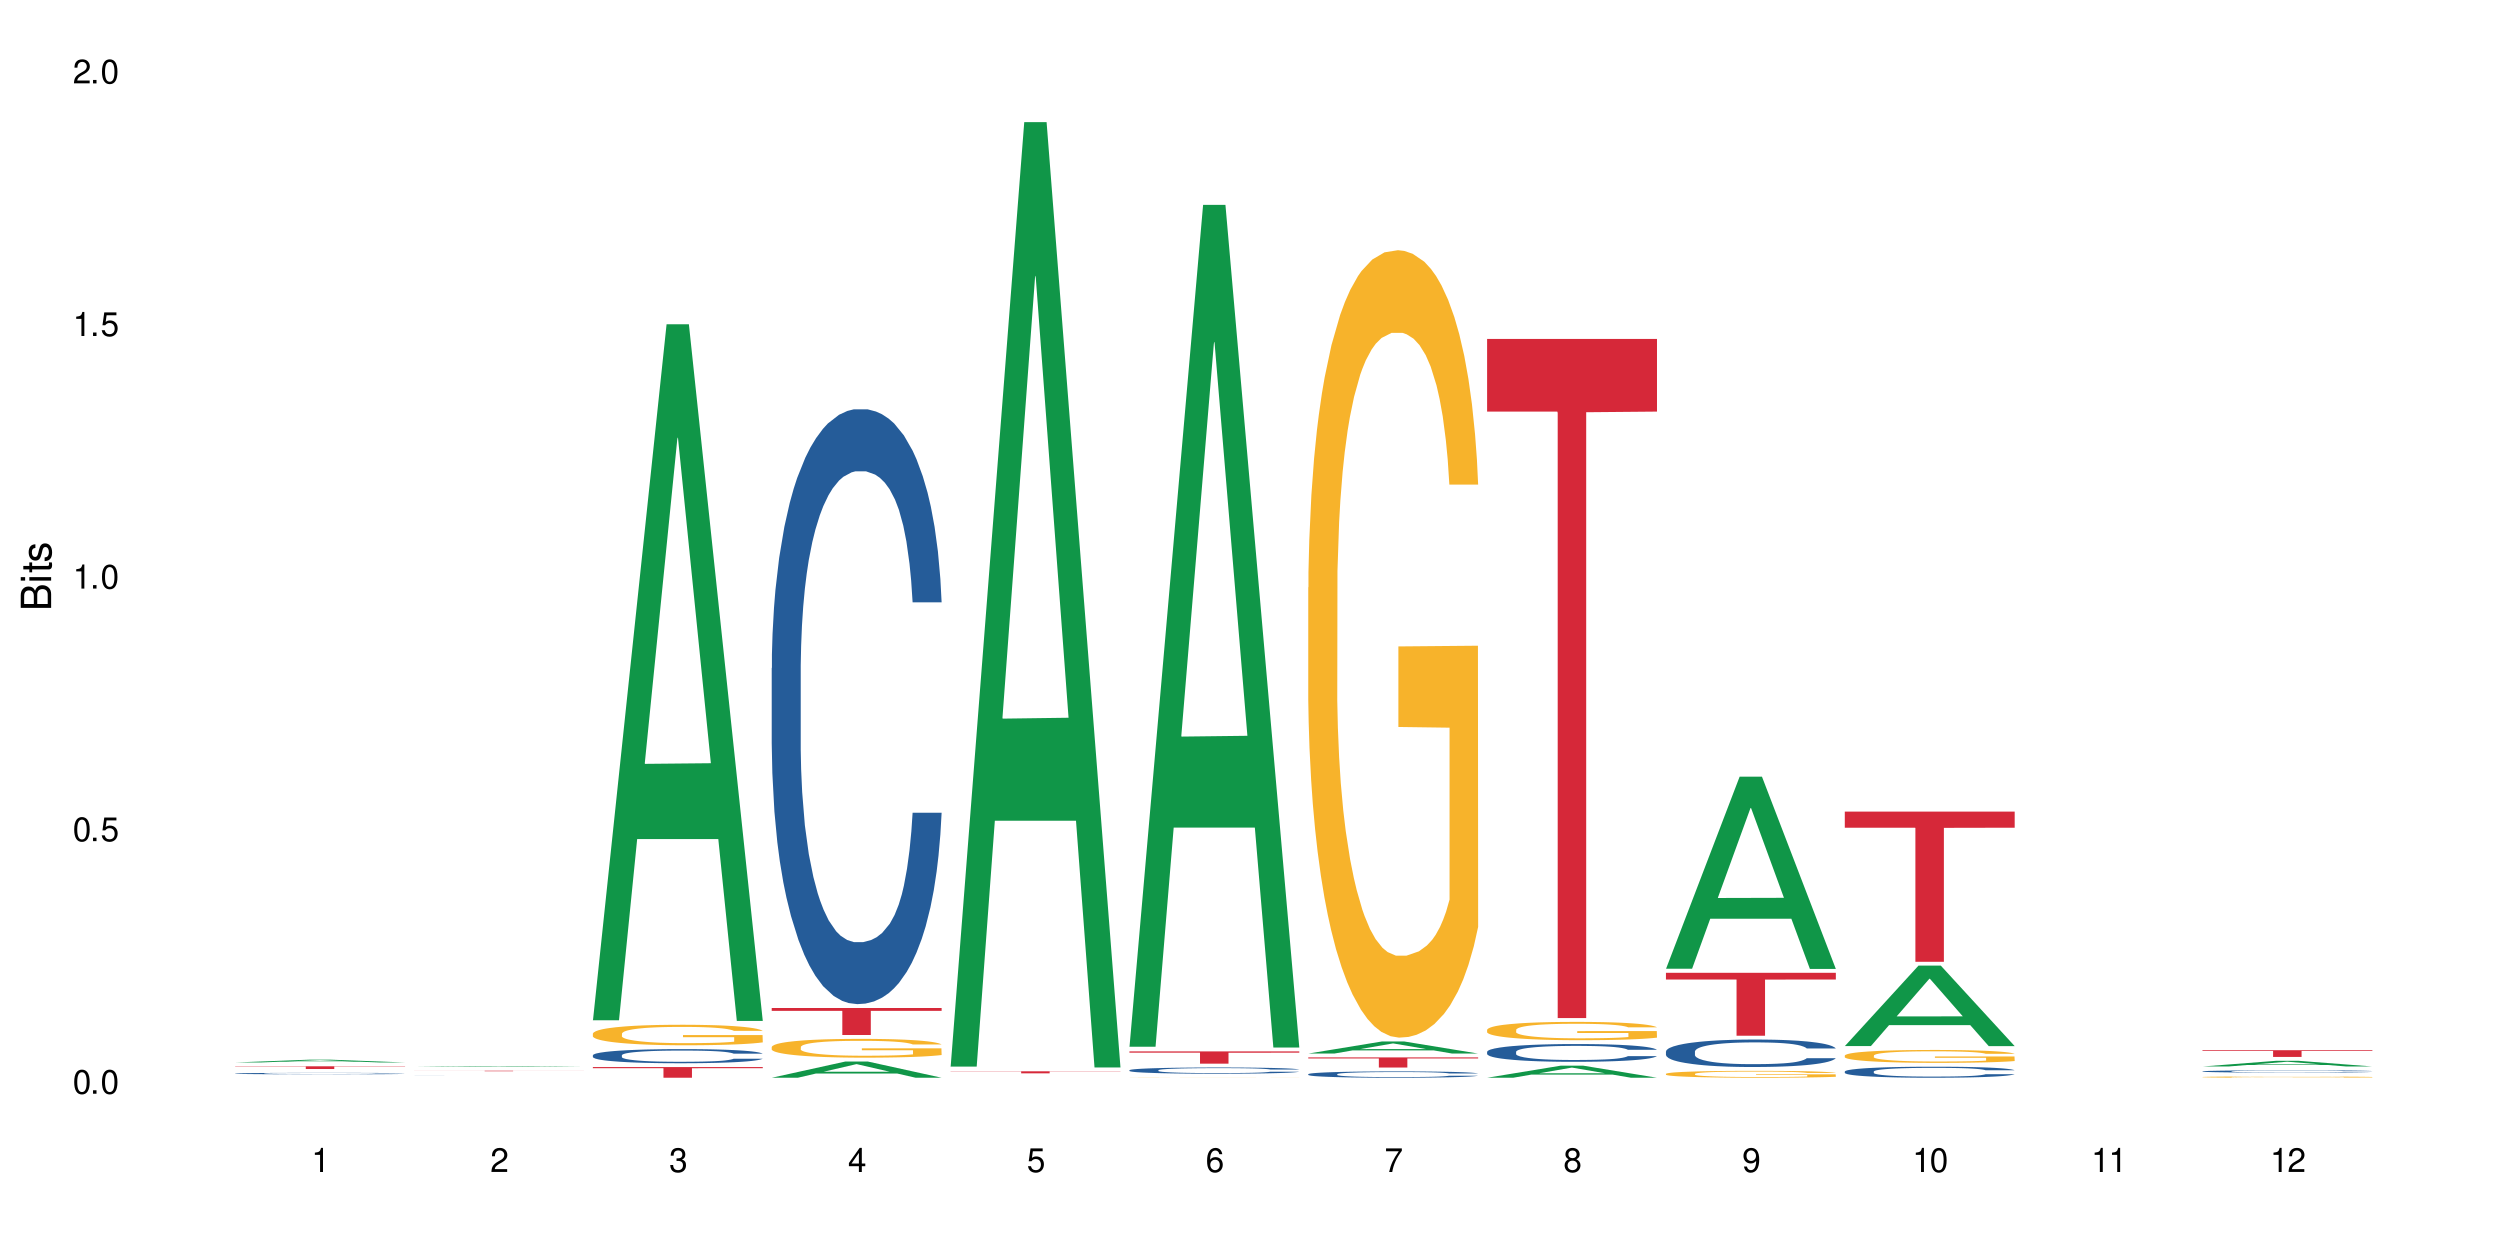 <?xml version="1.0" encoding="UTF-8"?>
<svg xmlns="http://www.w3.org/2000/svg" xmlns:xlink="http://www.w3.org/1999/xlink" width="720" height="360" viewBox="0 0 720 360">
<defs>
<g>
<g id="glyph-0-0">
</g>
<g id="glyph-0-1">
<path d="M 2.641 -6.938 C 2 -6.938 1.422 -6.656 1.078 -6.172 C 0.641 -5.562 0.406 -4.641 0.406 -3.359 C 0.406 -1.016 1.188 0.219 2.641 0.219 C 4.078 0.219 4.859 -1.016 4.859 -3.297 C 4.859 -4.641 4.656 -5.547 4.203 -6.172 C 3.844 -6.656 3.281 -6.938 2.641 -6.938 Z M 2.641 -6.188 C 3.547 -6.188 4 -5.25 4 -3.375 C 4 -1.406 3.562 -0.484 2.625 -0.484 C 1.734 -0.484 1.281 -1.438 1.281 -3.344 C 1.281 -5.25 1.734 -6.188 2.641 -6.188 Z M 2.641 -6.188 "/>
</g>
<g id="glyph-0-2">
<path d="M 1.828 -1 L 0.828 -1 L 0.828 0 L 1.828 0 Z M 1.828 -1 "/>
</g>
<g id="glyph-0-3">
<path d="M 4.562 -6.797 L 1.062 -6.797 L 0.547 -3.094 L 1.328 -3.094 C 1.719 -3.562 2.047 -3.734 2.578 -3.734 C 3.484 -3.734 4.062 -3.109 4.062 -2.094 C 4.062 -1.125 3.484 -0.531 2.578 -0.531 C 1.828 -0.531 1.375 -0.906 1.188 -1.672 L 0.328 -1.672 C 0.453 -1.109 0.547 -0.844 0.75 -0.594 C 1.125 -0.078 1.828 0.219 2.594 0.219 C 3.969 0.219 4.922 -0.781 4.922 -2.219 C 4.922 -3.562 4.031 -4.484 2.719 -4.484 C 2.25 -4.484 1.859 -4.359 1.469 -4.062 L 1.734 -5.969 L 4.562 -5.969 Z M 4.562 -6.797 "/>
</g>
<g id="glyph-0-4">
<path d="M 2.484 -4.938 L 2.484 0 L 3.328 0 L 3.328 -6.938 L 2.766 -6.938 C 2.469 -5.875 2.281 -5.734 0.984 -5.562 L 0.984 -4.938 Z M 2.484 -4.938 "/>
</g>
<g id="glyph-0-5">
<path d="M 4.859 -0.828 L 1.281 -0.828 C 1.359 -1.406 1.672 -1.781 2.5 -2.281 L 3.469 -2.828 C 4.406 -3.344 4.906 -4.062 4.906 -4.906 C 4.906 -5.484 4.672 -6.031 4.266 -6.406 C 3.859 -6.766 3.375 -6.938 2.719 -6.938 C 1.859 -6.938 1.219 -6.625 0.844 -6.031 C 0.609 -5.672 0.5 -5.234 0.484 -4.531 L 1.328 -4.531 C 1.359 -5.016 1.406 -5.281 1.531 -5.516 C 1.75 -5.938 2.188 -6.203 2.703 -6.203 C 3.469 -6.203 4.031 -5.641 4.031 -4.891 C 4.031 -4.344 3.719 -3.859 3.125 -3.516 L 2.234 -3 C 0.812 -2.172 0.406 -1.531 0.328 -0.016 L 4.859 -0.016 Z M 4.859 -0.828 "/>
</g>
<g id="glyph-0-6">
<path d="M 2.125 -3.188 L 2.578 -3.188 C 3.5 -3.188 3.984 -2.766 3.984 -1.922 C 3.984 -1.062 3.469 -0.531 2.594 -0.531 C 1.656 -0.531 1.203 -1 1.156 -2.016 L 0.312 -2.016 C 0.344 -1.453 0.438 -1.094 0.609 -0.781 C 0.953 -0.109 1.625 0.219 2.547 0.219 C 3.953 0.219 4.859 -0.625 4.859 -1.938 C 4.859 -2.828 4.516 -3.297 3.703 -3.594 C 4.344 -3.844 4.656 -4.328 4.656 -5.031 C 4.656 -6.219 3.875 -6.938 2.578 -6.938 C 1.203 -6.938 0.484 -6.172 0.453 -4.703 L 1.297 -4.703 C 1.312 -5.125 1.344 -5.359 1.453 -5.578 C 1.641 -5.969 2.062 -6.203 2.594 -6.203 C 3.344 -6.203 3.797 -5.75 3.797 -5 C 3.797 -4.516 3.609 -4.219 3.25 -4.047 C 3.016 -3.953 2.703 -3.922 2.125 -3.906 Z M 2.125 -3.188 "/>
</g>
<g id="glyph-0-7">
<path d="M 3.141 -1.672 L 3.141 0 L 3.984 0 L 3.984 -1.672 L 4.984 -1.672 L 4.984 -2.438 L 3.984 -2.438 L 3.984 -6.938 L 3.359 -6.938 L 0.266 -2.578 L 0.266 -1.672 Z M 3.141 -2.438 L 1 -2.438 L 3.141 -5.5 Z M 3.141 -2.438 "/>
</g>
<g id="glyph-0-8">
<path d="M 4.781 -5.125 C 4.609 -6.266 3.891 -6.938 2.844 -6.938 C 2.094 -6.938 1.422 -6.578 1.031 -5.953 C 0.594 -5.266 0.406 -4.422 0.406 -3.172 C 0.406 -2 0.578 -1.25 0.984 -0.641 C 1.359 -0.078 1.953 0.219 2.703 0.219 C 3.984 0.219 4.922 -0.75 4.922 -2.094 C 4.922 -3.375 4.062 -4.281 2.844 -4.281 C 2.172 -4.281 1.641 -4.031 1.281 -3.516 C 1.281 -5.234 1.828 -6.188 2.797 -6.188 C 3.391 -6.188 3.797 -5.797 3.938 -5.125 Z M 2.734 -3.531 C 3.547 -3.531 4.062 -2.953 4.062 -2.031 C 4.062 -1.156 3.484 -0.531 2.703 -0.531 C 1.922 -0.531 1.328 -1.188 1.328 -2.078 C 1.328 -2.938 1.906 -3.531 2.734 -3.531 Z M 2.734 -3.531 "/>
</g>
<g id="glyph-0-9">
<path d="M 4.984 -6.797 L 0.438 -6.797 L 0.438 -5.969 L 4.109 -5.969 C 2.5 -3.656 1.828 -2.234 1.328 0 L 2.219 0 C 2.594 -2.172 3.453 -4.047 4.984 -6.094 Z M 4.984 -6.797 "/>
</g>
<g id="glyph-0-10">
<path d="M 3.75 -3.656 C 4.469 -4.094 4.688 -4.438 4.688 -5.078 C 4.688 -6.172 3.844 -6.938 2.641 -6.938 C 1.438 -6.938 0.594 -6.172 0.594 -5.094 C 0.594 -4.438 0.812 -4.094 1.516 -3.656 C 0.734 -3.266 0.359 -2.703 0.359 -1.922 C 0.359 -0.656 1.281 0.219 2.641 0.219 C 3.984 0.219 4.922 -0.656 4.922 -1.922 C 4.922 -2.703 4.531 -3.266 3.75 -3.656 Z M 2.641 -6.188 C 3.359 -6.188 3.812 -5.75 3.812 -5.062 C 3.812 -4.406 3.344 -3.984 2.641 -3.984 C 1.922 -3.984 1.453 -4.406 1.453 -5.078 C 1.453 -5.75 1.922 -6.188 2.641 -6.188 Z M 2.641 -3.266 C 3.484 -3.266 4.062 -2.719 4.062 -1.906 C 4.062 -1.078 3.484 -0.531 2.625 -0.531 C 1.797 -0.531 1.219 -1.094 1.219 -1.906 C 1.219 -2.719 1.781 -3.266 2.641 -3.266 Z M 2.641 -3.266 "/>
</g>
<g id="glyph-0-11">
<path d="M 0.516 -1.578 C 0.672 -0.453 1.406 0.219 2.438 0.219 C 3.188 0.219 3.859 -0.141 4.266 -0.766 C 4.688 -1.453 4.891 -2.297 4.891 -3.547 C 4.891 -4.719 4.703 -5.453 4.312 -6.078 C 3.938 -6.641 3.344 -6.938 2.594 -6.938 C 1.297 -6.938 0.359 -5.969 0.359 -4.625 C 0.359 -3.344 1.234 -2.453 2.453 -2.453 C 3.094 -2.453 3.578 -2.672 4.016 -3.203 C 4 -1.484 3.469 -0.531 2.5 -0.531 C 1.906 -0.531 1.484 -0.906 1.359 -1.578 Z M 2.578 -6.203 C 3.375 -6.203 3.969 -5.531 3.969 -4.641 C 3.969 -3.797 3.391 -3.188 2.547 -3.188 C 1.734 -3.188 1.234 -3.766 1.234 -4.688 C 1.234 -5.562 1.797 -6.203 2.578 -6.203 Z M 2.578 -6.203 "/>
</g>
<g id="glyph-1-0">
</g>
<g id="glyph-1-1">
<path d="M 0 -0.953 L 0 -4.891 C 0 -5.719 -0.234 -6.344 -0.734 -6.797 C -1.188 -7.234 -1.812 -7.469 -2.5 -7.469 C -3.547 -7.469 -4.188 -7 -4.625 -5.875 C -4.984 -6.688 -5.625 -7.094 -6.531 -7.094 C -7.172 -7.094 -7.734 -6.859 -8.141 -6.391 C -8.562 -5.922 -8.75 -5.344 -8.75 -4.5 L -8.75 -0.953 Z M -4.984 -2.062 L -7.766 -2.062 L -7.766 -4.219 C -7.766 -4.844 -7.688 -5.203 -7.453 -5.5 C -7.219 -5.812 -6.859 -5.969 -6.375 -5.969 C -5.891 -5.969 -5.531 -5.812 -5.297 -5.5 C -5.062 -5.203 -4.984 -4.844 -4.984 -4.219 Z M -0.984 -2.062 L -4 -2.062 L -4 -4.781 C -4 -5.766 -3.438 -6.359 -2.484 -6.359 C -1.547 -6.359 -0.984 -5.766 -0.984 -4.781 Z M -0.984 -2.062 "/>
</g>
<g id="glyph-1-2">
<path d="M -6.281 -1.797 L -6.281 -0.797 L 0 -0.797 L 0 -1.797 Z M -8.75 -1.797 L -8.75 -0.797 L -7.484 -0.797 L -7.484 -1.797 Z M -8.75 -1.797 "/>
</g>
<g id="glyph-1-3">
<path d="M -6.281 -3.047 L -6.281 -2.016 L -8.016 -2.016 L -8.016 -1.016 L -6.281 -1.016 L -6.281 -0.172 L -5.469 -0.172 L -5.469 -1.016 L -0.719 -1.016 C -0.078 -1.016 0.281 -1.453 0.281 -2.234 C 0.281 -2.5 0.25 -2.719 0.188 -3.047 L -0.641 -3.047 C -0.609 -2.906 -0.594 -2.766 -0.594 -2.562 C -0.594 -2.141 -0.719 -2.016 -1.156 -2.016 L -5.469 -2.016 L -5.469 -3.047 Z M -6.281 -3.047 "/>
</g>
<g id="glyph-1-4">
<path d="M -4.531 -5.25 C -5.766 -5.25 -6.469 -4.422 -6.469 -2.969 C -6.469 -1.516 -5.719 -0.562 -4.547 -0.562 C -3.562 -0.562 -3.094 -1.062 -2.734 -2.562 L -2.516 -3.484 C -2.344 -4.188 -2.094 -4.469 -1.641 -4.469 C -1.047 -4.469 -0.641 -3.875 -0.641 -3 C -0.641 -2.453 -0.797 -2 -1.062 -1.75 C -1.25 -1.594 -1.422 -1.531 -1.875 -1.469 L -1.875 -0.406 C -0.422 -0.453 0.281 -1.266 0.281 -2.922 C 0.281 -4.5 -0.5 -5.516 -1.719 -5.516 C -2.656 -5.516 -3.172 -4.984 -3.469 -3.734 L -3.703 -2.766 C -3.891 -1.953 -4.156 -1.609 -4.594 -1.609 C -5.188 -1.609 -5.547 -2.125 -5.547 -2.938 C -5.547 -3.75 -5.203 -4.172 -4.531 -4.203 Z M -4.531 -5.25 "/>
</g>
</g>
</defs>
<rect x="-72" y="-36" width="864" height="432" fill="rgb(100%, 100%, 100%)" fill-opacity="1"/>
<path fill-rule="nonzero" fill="rgb(6.275%, 58.824%, 28.235%)" fill-opacity="1" d="M 67.73 305.988 L 67.785 305.988 L 88.957 305.191 L 95.387 305.191 L 116.664 305.988 L 109.188 305.988 L 103.855 305.781 L 80.488 305.781 L 75.258 305.988 L 67.73 305.988 L 82.734 305.695 L 101.711 305.695 L 92.25 305.324 L 92.145 305.32 L 92.039 305.324 L 82.684 305.695 L 82.734 305.695 Z M 67.73 305.988 "/>
<path fill-rule="nonzero" fill="rgb(14.51%, 36.078%, 60%)" fill-opacity="1" d="M 67.73 309.168 L 67.789 309.164 L 67.789 309.156 L 67.969 309.141 L 68.805 309.109 L 69.879 309.086 L 71.371 309.066 L 72.922 309.047 L 74.055 309.039 L 75.07 309.031 L 77.398 309.016 L 78.891 309.008 L 80.5 309.004 L 82.469 308.996 L 83.902 308.992 L 87.125 308.984 L 89.512 308.984 L 91.363 308.98 L 95.359 308.98 L 97.746 308.984 L 99.477 308.984 L 101.387 308.988 L 102.996 308.992 L 105.801 309 L 108.309 309.012 L 109.441 309.016 L 111.234 309.027 L 112.605 309.039 L 113.559 309.051 L 114.633 309.066 L 115.59 309.082 L 116.305 309.102 L 116.664 309.121 L 108.309 309.121 L 107.891 309.105 L 107.414 309.09 L 106.52 309.074 L 105.625 309.066 L 104.371 309.055 L 103.238 309.047 L 101.684 309.039 L 100.312 309.035 L 98.879 309.031 L 97.508 309.027 L 90.707 309.027 L 88.379 309.031 L 87.125 309.031 L 85.336 309.039 L 84.082 309.043 L 82.59 309.051 L 81.574 309.059 L 80.32 309.066 L 79.426 309.078 L 78.414 309.09 L 77.816 309.098 L 77.277 309.109 L 76.801 309.121 L 76.441 309.137 L 76.203 309.148 L 76.086 309.164 L 76.086 309.223 L 76.203 309.238 L 76.504 309.254 L 77.277 309.277 L 78.414 309.301 L 79.727 309.316 L 80.977 309.328 L 81.695 309.332 L 82.648 309.34 L 84.141 309.348 L 86.289 309.355 L 87.543 309.355 L 89.453 309.359 L 91.422 309.363 L 94.047 309.363 L 96.375 309.359 L 97.926 309.359 L 99.535 309.355 L 101.746 309.348 L 103.117 309.344 L 104.312 309.336 L 105.207 309.328 L 105.801 309.32 L 106.699 309.309 L 107.414 309.297 L 107.949 309.281 L 108.309 309.27 L 116.664 309.27 L 116.305 309.285 L 115.77 309.301 L 115.23 309.312 L 114.395 309.324 L 113.441 309.336 L 112.066 309.352 L 110.934 309.359 L 109.441 309.371 L 108.07 309.375 L 106.578 309.383 L 104.371 309.391 L 102.938 309.395 L 101.387 309.398 L 99.535 309.402 L 97.211 309.406 L 89.871 309.406 L 88.02 309.402 L 85.574 309.402 L 82.531 309.395 L 80.32 309.387 L 78.59 309.379 L 77.102 309.371 L 75.43 309.359 L 73.281 309.344 L 71.969 309.332 L 71.074 309.32 L 70.059 309.305 L 69.344 309.289 L 68.508 309.27 L 67.91 309.242 L 67.73 309.219 Z M 67.73 309.168 "/>
<path fill-rule="nonzero" fill="rgb(83.922%, 15.686%, 22.353%)" fill-opacity="1" d="M 67.73 307.094 L 116.664 307.094 L 116.664 307.18 L 96.27 307.18 L 96.27 307.875 L 88.066 307.875 L 88.066 307.18 L 67.73 307.18 Z M 67.73 307.094 "/>
<path fill-rule="nonzero" fill="rgb(6.275%, 58.824%, 28.235%)" fill-opacity="1" d="M 119.238 307.262 L 119.289 307.262 L 140.465 307.012 L 146.895 307.012 L 168.172 307.262 L 160.695 307.262 L 155.363 307.195 L 131.996 307.195 L 126.766 307.262 L 119.238 307.262 L 134.242 307.168 L 153.219 307.168 L 143.758 307.051 L 143.547 307.051 L 134.191 307.168 L 134.242 307.168 Z M 119.238 307.262 "/>
<path fill-rule="nonzero" fill="rgb(14.51%, 36.078%, 60%)" fill-opacity="1" d="M 119.238 309.625 L 168.172 309.625 L 127.594 309.625 L 127.711 309.625 L 128.012 309.629 L 168.172 309.629 L 119.418 309.629 Z M 119.238 309.625 "/>
<path fill-rule="nonzero" fill="rgb(83.922%, 15.686%, 22.353%)" fill-opacity="1" d="M 119.238 308.367 L 168.172 308.367 L 168.172 308.383 L 147.777 308.383 L 147.777 308.52 L 139.574 308.52 L 139.574 308.383 L 119.238 308.383 Z M 119.238 308.367 "/>
<path fill-rule="nonzero" fill="rgb(6.275%, 58.824%, 28.235%)" fill-opacity="1" d="M 170.746 293.836 L 170.797 293.648 L 191.973 93.398 L 198.402 93.398 L 219.68 294.027 L 212.203 294.027 L 206.871 241.656 L 183.504 241.656 L 178.273 293.836 L 170.746 293.836 L 185.75 219.992 L 204.727 219.805 L 195.266 126.18 L 195.16 125.988 L 195.055 126.555 L 185.699 219.805 L 185.75 219.992 Z M 170.746 293.836 "/>
<path fill-rule="nonzero" fill="rgb(14.51%, 36.078%, 60%)" fill-opacity="1" d="M 170.746 303.918 L 170.805 303.914 L 170.805 303.824 L 170.984 303.684 L 171.402 303.504 L 171.82 303.379 L 172.895 303.16 L 174.387 302.949 L 175.938 302.785 L 177.07 302.688 L 178.086 302.613 L 180.414 302.477 L 181.906 302.406 L 183.516 302.344 L 185.484 302.277 L 186.918 302.242 L 190.141 302.184 L 192.527 302.156 L 194.375 302.145 L 198.375 302.145 L 200.762 302.16 L 202.492 302.18 L 204.402 302.207 L 206.012 302.242 L 208.816 302.324 L 211.324 302.426 L 212.457 302.488 L 214.25 302.602 L 215.621 302.715 L 216.574 302.812 L 217.648 302.949 L 218.605 303.117 L 219.32 303.305 L 219.68 303.465 L 211.324 303.465 L 210.906 303.316 L 210.43 303.203 L 209.535 303.051 L 208.641 302.941 L 207.387 302.832 L 206.25 302.762 L 204.699 302.691 L 203.328 302.648 L 201.895 302.613 L 200.523 302.59 L 197.898 302.57 L 194.855 302.57 L 193.719 302.578 L 191.395 302.605 L 190.141 302.633 L 188.352 302.684 L 187.098 302.734 L 185.605 302.809 L 184.59 302.871 L 183.336 302.969 L 182.441 303.051 L 181.426 303.176 L 180.832 303.27 L 180.293 303.371 L 179.816 303.496 L 179.457 303.625 L 179.219 303.762 L 179.102 303.898 L 179.102 304.473 L 179.219 304.609 L 179.52 304.766 L 180.293 304.992 L 181.426 305.188 L 182.742 305.344 L 183.992 305.457 L 184.711 305.508 L 185.664 305.57 L 187.156 305.645 L 189.305 305.719 L 190.559 305.746 L 192.469 305.777 L 194.438 305.793 L 197.062 305.793 L 199.391 305.777 L 200.941 305.758 L 202.551 305.73 L 204.762 305.664 L 206.133 305.605 L 207.324 305.535 L 208.223 305.465 L 208.816 305.406 L 209.711 305.289 L 210.43 305.164 L 210.965 305.031 L 211.324 304.906 L 219.68 304.906 L 219.32 305.055 L 218.785 305.199 L 218.246 305.309 L 217.41 305.438 L 216.457 305.555 L 215.082 305.684 L 213.949 305.77 L 212.457 305.863 L 211.086 305.934 L 209.594 305.996 L 207.387 306.07 L 205.953 306.109 L 204.402 306.141 L 202.551 306.172 L 200.227 306.199 L 197.719 306.211 L 195.391 306.215 L 192.887 306.207 L 191.035 306.195 L 188.59 306.16 L 185.547 306.094 L 183.336 306.023 L 181.605 305.953 L 180.113 305.879 L 178.445 305.777 L 176.297 305.613 L 174.984 305.488 L 174.086 305.383 L 173.074 305.238 L 172.355 305.105 L 171.523 304.898 L 170.926 304.633 L 170.746 304.43 Z M 170.746 303.918 "/>
<path fill-rule="nonzero" fill="rgb(96.863%, 70.196%, 16.863%)" fill-opacity="1" d="M 170.746 297.66 L 170.805 297.656 L 170.805 297.547 L 171.043 297.305 L 171.641 296.973 L 172.418 296.695 L 173.254 296.48 L 173.789 296.367 L 174.684 296.203 L 175.461 296.086 L 177.43 295.844 L 179.938 295.617 L 181.309 295.52 L 182.859 295.426 L 185.066 295.324 L 186.082 295.289 L 189.184 295.199 L 192.707 295.148 L 196.586 295.129 L 198.375 295.137 L 200.82 295.156 L 204.164 295.219 L 206.074 295.27 L 207.566 295.324 L 209.117 295.395 L 211.027 295.504 L 212.816 295.633 L 214.25 295.762 L 215.68 295.926 L 216.875 296.098 L 217.887 296.285 L 218.785 296.512 L 219.32 296.699 L 219.68 296.891 L 211.383 296.891 L 210.906 296.699 L 210.371 296.555 L 209.473 296.379 L 208.578 296.246 L 207.684 296.145 L 206.012 296.004 L 204.582 295.918 L 202.789 295.844 L 201.059 295.793 L 199.09 295.762 L 197.898 295.75 L 194.734 295.75 L 191.871 295.789 L 190.199 295.832 L 189.008 295.875 L 187.336 295.957 L 186.32 296.02 L 185.723 296.062 L 183.934 296.23 L 182.742 296.383 L 182.086 296.484 L 181.25 296.648 L 180.652 296.793 L 179.996 297.008 L 179.637 297.172 L 179.16 297.539 L 179.102 298.508 L 179.281 298.715 L 179.637 298.934 L 180.113 299.129 L 180.832 299.336 L 181.547 299.492 L 182.801 299.699 L 183.875 299.84 L 184.711 299.934 L 186.32 300.078 L 186.977 300.129 L 188.527 300.223 L 190.141 300.301 L 192.109 300.363 L 193.602 300.398 L 195.988 300.426 L 199.031 300.426 L 202.613 300.391 L 204.879 300.348 L 206.43 300.305 L 207.445 300.27 L 208.699 300.207 L 209.594 300.156 L 210.43 300.094 L 211.445 300.004 L 211.445 298.715 L 196.703 298.707 L 196.703 298.105 L 219.617 298.098 L 219.68 300.207 L 218.426 300.355 L 216.875 300.496 L 215.383 300.602 L 213.832 300.695 L 211.621 300.797 L 209.832 300.859 L 207.086 300.938 L 204.582 300.984 L 201.957 301.02 L 199.629 301.035 L 196.883 301.039 L 194.438 301.027 L 191.812 300.996 L 189.723 300.953 L 187.812 300.898 L 185.902 300.828 L 183.516 300.715 L 181.965 300.625 L 180.355 300.512 L 178.742 300.375 L 177.309 300.23 L 176.355 300.117 L 175.402 299.988 L 174.387 299.824 L 173.43 299.641 L 172.715 299.473 L 172.059 299.285 L 171.582 299.109 L 171.105 298.863 L 170.867 298.672 L 170.746 298.504 Z M 170.746 297.66 "/>
<path fill-rule="nonzero" fill="rgb(83.922%, 15.686%, 22.353%)" fill-opacity="1" d="M 170.746 307.32 L 219.68 307.32 L 219.68 307.648 L 199.285 307.652 L 199.285 310.391 L 191.078 310.391 L 191.078 307.656 L 190.961 307.648 L 170.746 307.648 Z M 170.746 307.32 "/>
<path fill-rule="nonzero" fill="rgb(6.275%, 58.824%, 28.235%)" fill-opacity="1" d="M 222.254 310.387 L 222.305 310.383 L 243.48 305.715 L 249.91 305.715 L 271.188 310.391 L 263.711 310.391 L 258.379 309.172 L 235.008 309.172 L 229.781 310.387 L 222.254 310.387 L 237.258 308.664 L 256.234 308.66 L 246.773 306.48 L 246.668 306.473 L 246.562 306.488 L 237.207 308.66 L 237.258 308.664 Z M 222.254 310.387 "/>
<path fill-rule="nonzero" fill="rgb(14.51%, 36.078%, 60%)" fill-opacity="1" d="M 222.254 192.422 L 222.312 192.266 L 222.312 188.508 L 222.492 182.559 L 222.91 175.043 L 223.328 169.875 L 224.402 160.637 L 225.895 151.711 L 227.445 144.82 L 228.578 140.75 L 229.594 137.617 L 231.922 131.824 L 233.414 128.848 L 235.023 126.188 L 236.992 123.523 L 238.426 121.957 L 241.648 119.453 L 244.035 118.355 L 245.883 117.887 L 249.883 117.887 L 252.27 118.516 L 254 119.297 L 255.91 120.551 L 257.52 121.957 L 260.324 125.402 L 262.832 129.789 L 263.965 132.293 L 265.754 137.148 L 267.129 141.844 L 268.082 145.918 L 269.156 151.711 L 270.113 158.758 L 270.828 166.742 L 271.188 173.477 L 262.832 173.477 L 262.414 167.211 L 261.938 162.359 L 261.043 155.938 L 260.145 151.398 L 258.895 146.855 L 257.758 143.879 L 256.207 140.906 L 254.836 139.027 L 253.402 137.617 L 252.031 136.676 L 249.406 135.738 L 246.363 135.738 L 245.227 136.051 L 242.902 137.305 L 241.648 138.398 L 239.855 140.594 L 238.605 142.629 L 237.113 145.758 L 236.098 148.422 L 234.844 152.492 L 233.949 156.094 L 232.934 161.262 L 232.34 165.176 L 231.801 169.562 L 231.324 174.727 L 230.965 180.207 L 230.727 186.004 L 230.609 191.641 L 230.609 215.91 L 230.727 221.547 L 231.027 228.125 L 231.801 237.676 L 232.934 245.973 L 234.25 252.551 L 235.5 257.25 L 236.219 259.441 L 237.172 261.945 L 238.664 265.078 L 240.812 268.211 L 242.066 269.461 L 243.977 270.715 L 245.945 271.34 L 248.57 271.34 L 250.898 270.715 L 252.449 269.934 L 254.059 268.68 L 256.266 266.016 L 257.641 263.512 L 258.832 260.535 L 259.73 257.562 L 260.324 255.055 L 261.219 250.203 L 261.938 244.879 L 262.473 239.398 L 262.832 234.074 L 271.188 234.074 L 270.828 240.336 L 270.289 246.445 L 269.754 250.984 L 268.918 256.465 L 267.965 261.32 L 266.59 266.801 L 265.457 270.402 L 263.965 274.316 L 262.594 277.293 L 261.102 279.953 L 258.895 283.086 L 257.461 284.652 L 255.91 286.059 L 254.059 287.312 L 251.73 288.41 L 249.227 289.035 L 246.898 289.191 L 244.391 288.879 L 242.543 288.254 L 240.098 286.844 L 237.051 284.023 L 234.844 281.051 L 233.113 278.074 L 231.621 274.941 L 229.953 270.715 L 227.805 263.824 L 226.492 258.5 L 225.594 254.117 L 224.582 248.012 L 223.863 242.531 L 223.031 233.762 L 222.434 222.645 L 222.254 214.031 Z M 222.254 192.422 "/>
<path fill-rule="nonzero" fill="rgb(96.863%, 70.196%, 16.863%)" fill-opacity="1" d="M 222.254 301.512 L 222.312 301.508 L 222.312 301.41 L 222.551 301.188 L 223.148 300.879 L 223.926 300.625 L 224.762 300.43 L 225.297 300.324 L 226.191 300.176 L 226.969 300.066 L 228.938 299.844 L 231.445 299.637 L 232.816 299.547 L 234.367 299.465 L 236.574 299.371 L 237.59 299.336 L 240.691 299.258 L 244.215 299.207 L 248.094 299.191 L 249.883 299.195 L 252.328 299.215 L 255.672 299.27 L 257.582 299.32 L 259.07 299.371 L 260.625 299.434 L 262.535 299.535 L 264.324 299.652 L 265.754 299.77 L 267.188 299.918 L 268.383 300.078 L 269.395 300.25 L 270.289 300.457 L 270.828 300.633 L 271.188 300.805 L 262.891 300.805 L 262.414 300.633 L 261.875 300.5 L 260.98 300.336 L 260.086 300.215 L 259.191 300.121 L 257.52 299.992 L 256.09 299.914 L 254.297 299.844 L 252.566 299.801 L 250.598 299.77 L 249.406 299.762 L 246.242 299.762 L 243.379 299.797 L 241.707 299.836 L 240.516 299.875 L 238.844 299.949 L 237.828 300.008 L 237.23 300.047 L 235.441 300.203 L 234.25 300.34 L 233.59 300.434 L 232.758 300.582 L 232.16 300.715 L 231.504 300.914 L 231.145 301.062 L 230.668 301.398 L 230.609 302.289 L 230.785 302.477 L 231.145 302.68 L 231.621 302.859 L 232.34 303.047 L 233.055 303.191 L 234.309 303.383 L 235.383 303.512 L 236.219 303.594 L 237.828 303.73 L 238.484 303.773 L 240.035 303.863 L 241.648 303.934 L 243.617 303.992 L 245.109 304.02 L 247.496 304.047 L 250.539 304.047 L 254.121 304.016 L 256.387 303.977 L 257.938 303.938 L 258.953 303.902 L 260.207 303.848 L 261.102 303.797 L 261.938 303.742 L 262.949 303.66 L 262.949 302.477 L 248.211 302.473 L 248.211 301.918 L 271.125 301.914 L 271.188 303.848 L 269.934 303.98 L 268.383 304.109 L 266.891 304.207 L 265.34 304.293 L 263.129 304.387 L 261.34 304.445 L 258.594 304.516 L 256.09 304.559 L 253.465 304.59 L 251.137 304.605 L 248.391 304.609 L 245.945 304.598 L 243.32 304.57 L 241.23 304.531 L 239.32 304.48 L 237.41 304.418 L 235.023 304.312 L 233.473 304.227 L 231.859 304.125 L 230.25 304 L 228.816 303.867 L 227.863 303.762 L 226.91 303.645 L 225.895 303.496 L 224.938 303.328 L 224.223 303.176 L 223.566 303 L 223.09 302.84 L 222.613 302.617 L 222.375 302.438 L 222.254 302.285 Z M 222.254 301.512 "/>
<path fill-rule="nonzero" fill="rgb(83.922%, 15.686%, 22.353%)" fill-opacity="1" d="M 222.254 290.297 L 271.188 290.297 L 271.188 291.133 L 250.793 291.137 L 250.793 298.086 L 242.586 298.086 L 242.586 291.145 L 242.469 291.133 L 222.254 291.133 Z M 222.254 290.297 "/>
<path fill-rule="nonzero" fill="rgb(6.275%, 58.824%, 28.235%)" fill-opacity="1" d="M 273.762 307.172 L 273.812 306.918 L 294.984 35.176 L 301.418 35.176 L 322.695 307.43 L 315.219 307.43 L 309.887 236.363 L 286.516 236.363 L 281.289 307.172 L 273.762 307.172 L 288.766 206.965 L 307.742 206.707 L 298.281 79.656 L 298.176 79.398 L 298.07 80.168 L 288.711 206.707 L 288.766 206.965 Z M 273.762 307.172 "/>
<path fill-rule="nonzero" fill="rgb(83.922%, 15.686%, 22.353%)" fill-opacity="1" d="M 273.762 308.535 L 322.695 308.535 L 322.695 308.598 L 302.301 308.598 L 302.301 309.121 L 294.094 309.121 L 294.094 308.598 L 273.762 308.598 Z M 273.762 308.535 "/>
<path fill-rule="nonzero" fill="rgb(6.275%, 58.824%, 28.235%)" fill-opacity="1" d="M 325.27 301.465 L 325.32 301.234 L 346.492 59.008 L 352.926 59.008 L 374.199 301.691 L 366.727 301.691 L 361.395 238.344 L 338.023 238.344 L 332.797 301.465 L 325.27 301.465 L 340.273 212.137 L 359.25 211.91 L 349.789 98.656 L 349.684 98.43 L 349.578 99.113 L 340.219 211.91 L 340.273 212.137 Z M 325.27 301.465 "/>
<path fill-rule="nonzero" fill="rgb(14.51%, 36.078%, 60%)" fill-opacity="1" d="M 325.27 308.219 L 325.328 308.215 L 325.328 308.176 L 325.508 308.113 L 325.926 308.035 L 326.344 307.98 L 327.418 307.883 L 328.91 307.789 L 330.461 307.719 L 331.594 307.676 L 332.609 307.645 L 334.938 307.582 L 336.43 307.551 L 338.039 307.523 L 340.008 307.496 L 341.441 307.48 L 344.664 307.453 L 347.051 307.441 L 348.898 307.438 L 352.898 307.438 L 355.285 307.441 L 357.016 307.449 L 358.926 307.465 L 360.535 307.48 L 363.34 307.516 L 365.848 307.562 L 366.98 307.586 L 368.77 307.637 L 370.145 307.688 L 371.098 307.73 L 372.172 307.789 L 373.129 307.863 L 373.844 307.949 L 374.199 308.02 L 365.848 308.02 L 365.43 307.953 L 364.953 307.902 L 364.055 307.836 L 363.16 307.789 L 361.91 307.738 L 360.773 307.707 L 359.223 307.676 L 357.852 307.656 L 356.418 307.645 L 355.047 307.633 L 352.422 307.625 L 348.242 307.625 L 345.914 307.641 L 344.664 307.652 L 342.871 307.676 L 341.621 307.695 L 340.129 307.727 L 339.113 307.758 L 337.859 307.801 L 336.965 307.836 L 335.949 307.891 L 335.355 307.934 L 334.816 307.977 L 334.34 308.031 L 333.98 308.09 L 333.742 308.148 L 333.625 308.211 L 333.625 308.465 L 333.742 308.523 L 334.039 308.59 L 334.816 308.691 L 335.949 308.777 L 337.262 308.848 L 338.516 308.895 L 339.234 308.918 L 340.188 308.945 L 341.68 308.977 L 343.828 309.012 L 345.082 309.023 L 346.988 309.039 L 348.961 309.043 L 351.586 309.043 L 353.914 309.039 L 355.465 309.027 L 357.074 309.016 L 359.281 308.988 L 360.656 308.961 L 361.848 308.93 L 362.742 308.898 L 363.34 308.875 L 364.234 308.824 L 364.953 308.766 L 365.488 308.711 L 365.848 308.652 L 374.199 308.652 L 373.844 308.719 L 373.305 308.781 L 372.77 308.832 L 371.934 308.887 L 370.98 308.938 L 369.605 308.996 L 368.473 309.035 L 366.98 309.074 L 365.609 309.105 L 364.117 309.133 L 361.91 309.168 L 360.477 309.184 L 358.926 309.199 L 357.074 309.211 L 354.746 309.223 L 352.242 309.23 L 349.914 309.23 L 347.406 309.227 L 345.559 309.223 L 343.109 309.207 L 340.066 309.176 L 337.859 309.145 L 336.129 309.113 L 334.637 309.082 L 332.965 309.039 L 330.82 308.965 L 329.504 308.91 L 328.609 308.863 L 327.598 308.801 L 326.879 308.742 L 326.043 308.648 L 325.449 308.535 L 325.27 308.445 Z M 325.27 308.219 "/>
<path fill-rule="nonzero" fill="rgb(96.863%, 70.196%, 16.863%)" fill-opacity="1" d="M 325.27 310.359 L 325.328 310.359 L 325.566 310.355 L 326.164 310.352 L 326.941 310.352 L 327.773 310.348 L 329.207 310.348 L 329.984 310.344 L 331.953 310.344 L 334.457 310.34 L 339.59 310.34 L 340.605 310.336 L 360.594 310.336 L 362.086 310.34 L 367.34 310.34 L 368.77 310.344 L 371.395 310.344 L 372.41 310.348 L 373.305 310.348 L 373.844 310.352 L 374.199 310.352 L 365.43 310.352 L 364.891 310.348 L 362.207 310.348 L 360.535 310.344 L 340.246 310.344 L 338.457 310.348 L 336.605 310.348 L 335.77 310.352 L 335.176 310.352 L 334.52 310.355 L 334.16 310.355 L 333.684 310.359 L 333.625 310.367 L 333.801 310.371 L 334.16 310.371 L 334.637 310.375 L 336.07 310.375 L 337.324 310.379 L 339.234 310.379 L 340.844 310.383 L 344.664 310.383 L 346.633 310.387 L 357.133 310.387 L 359.402 310.383 L 365.965 310.383 L 365.965 310.371 L 351.227 310.371 L 351.227 310.363 L 374.141 310.363 L 374.199 310.383 L 372.949 310.383 L 371.395 310.387 L 368.352 310.387 L 366.145 310.391 L 340.426 310.391 L 338.039 310.387 L 333.266 310.387 L 331.832 310.383 L 329.922 310.383 L 328.91 310.379 L 327.953 310.379 L 327.238 310.375 L 326.105 310.375 L 325.625 310.371 L 325.387 310.367 L 325.27 310.367 Z M 325.27 310.359 "/>
<path fill-rule="nonzero" fill="rgb(83.922%, 15.686%, 22.353%)" fill-opacity="1" d="M 325.27 302.797 L 374.199 302.797 L 374.199 303.176 L 353.809 303.18 L 353.809 306.332 L 345.602 306.332 L 345.602 303.18 L 345.484 303.176 L 325.27 303.176 Z M 325.27 302.797 "/>
<path fill-rule="nonzero" fill="rgb(6.275%, 58.824%, 28.235%)" fill-opacity="1" d="M 376.777 303.422 L 376.828 303.418 L 398 299.945 L 404.43 299.945 L 425.707 303.426 L 418.234 303.426 L 412.902 302.516 L 389.531 302.516 L 384.305 303.422 L 376.777 303.422 L 391.781 302.141 L 410.758 302.137 L 401.293 300.516 L 401.191 300.512 L 401.086 300.52 L 391.727 302.137 L 391.781 302.141 Z M 376.777 303.422 "/>
<path fill-rule="nonzero" fill="rgb(14.51%, 36.078%, 60%)" fill-opacity="1" d="M 376.777 309.359 L 376.836 309.355 L 376.836 309.316 L 377.016 309.254 L 377.434 309.172 L 377.852 309.117 L 378.926 309.02 L 380.418 308.926 L 381.969 308.852 L 383.102 308.809 L 384.117 308.773 L 386.445 308.711 L 387.934 308.68 L 389.547 308.652 L 391.516 308.621 L 392.949 308.605 L 396.172 308.578 L 398.559 308.566 L 400.406 308.562 L 404.406 308.562 L 406.793 308.57 L 408.523 308.578 L 410.434 308.59 L 412.043 308.605 L 414.848 308.645 L 417.355 308.691 L 418.488 308.715 L 420.277 308.77 L 421.652 308.82 L 422.605 308.863 L 423.68 308.926 L 424.633 309 L 425.352 309.086 L 425.707 309.156 L 417.355 309.156 L 416.938 309.09 L 416.461 309.039 L 415.562 308.969 L 414.668 308.922 L 413.414 308.871 L 412.281 308.84 L 410.73 308.809 L 409.359 308.789 L 407.926 308.773 L 406.555 308.762 L 403.93 308.754 L 400.883 308.754 L 399.75 308.758 L 397.422 308.77 L 396.172 308.781 L 394.379 308.805 L 393.129 308.828 L 391.637 308.859 L 390.621 308.891 L 389.367 308.934 L 388.473 308.969 L 387.457 309.027 L 386.859 309.066 L 386.324 309.113 L 385.848 309.168 L 385.488 309.227 L 385.25 309.289 L 385.129 309.352 L 385.129 309.609 L 385.25 309.668 L 385.547 309.738 L 386.324 309.84 L 387.457 309.93 L 388.77 310 L 390.023 310.051 L 390.738 310.074 L 391.695 310.102 L 393.188 310.133 L 395.336 310.168 L 396.59 310.18 L 398.496 310.195 L 400.469 310.199 L 403.094 310.199 L 405.418 310.195 L 406.973 310.184 L 408.582 310.172 L 410.789 310.145 L 412.164 310.117 L 413.355 310.086 L 414.25 310.055 L 414.848 310.027 L 415.742 309.977 L 416.461 309.918 L 416.996 309.859 L 417.355 309.805 L 425.707 309.805 L 425.352 309.871 L 424.812 309.934 L 424.277 309.984 L 423.441 310.043 L 422.484 310.094 L 421.113 310.152 L 419.98 310.191 L 418.488 310.23 L 417.117 310.266 L 415.625 310.293 L 413.414 310.324 L 411.984 310.344 L 410.434 310.359 L 408.582 310.371 L 406.254 310.383 L 403.75 310.391 L 401.422 310.391 L 398.914 310.387 L 397.066 310.383 L 394.617 310.367 L 391.574 310.336 L 389.367 310.305 L 387.637 310.273 L 386.145 310.238 L 384.473 310.195 L 382.324 310.121 L 381.012 310.062 L 380.117 310.016 L 379.105 309.953 L 378.387 309.895 L 377.551 309.801 L 376.957 309.68 L 376.777 309.59 Z M 376.777 309.359 "/>
<path fill-rule="nonzero" fill="rgb(96.863%, 70.196%, 16.863%)" fill-opacity="1" d="M 376.777 169.191 L 376.836 168.984 L 376.836 164.84 L 377.074 155.52 L 377.672 142.68 L 378.449 132.117 L 379.281 123.832 L 379.82 119.484 L 380.715 113.27 L 381.492 108.715 L 383.461 99.395 L 385.965 90.695 L 387.34 86.969 L 388.891 83.445 L 391.098 79.512 L 392.113 78.062 L 395.215 74.746 L 398.734 72.676 L 402.613 72.055 L 404.406 72.262 L 406.852 73.09 L 410.195 75.367 L 412.102 77.441 L 413.594 79.512 L 415.148 82.203 L 417.055 86.344 L 418.848 91.316 L 420.277 96.285 L 421.711 102.5 L 422.902 109.129 L 423.918 116.375 L 424.812 125.074 L 425.352 132.324 L 425.707 139.574 L 417.414 139.574 L 416.938 132.324 L 416.398 126.73 L 415.504 119.898 L 414.609 114.926 L 413.715 110.992 L 412.043 105.605 L 410.609 102.293 L 408.82 99.395 L 407.09 97.531 L 405.121 96.285 L 403.93 95.871 L 400.766 95.871 L 397.902 97.324 L 396.23 98.98 L 395.035 100.637 L 393.367 103.742 L 392.352 106.227 L 391.754 107.887 L 389.965 114.305 L 388.77 120.105 L 388.113 124.039 L 387.277 130.254 L 386.684 135.844 L 386.027 144.129 L 385.668 150.344 L 385.191 164.426 L 385.129 201.707 L 385.309 209.574 L 385.668 218.066 L 386.145 225.523 L 386.859 233.395 L 387.578 239.398 L 388.832 247.477 L 389.906 252.863 L 390.738 256.383 L 392.352 261.977 L 393.008 263.84 L 394.559 267.566 L 396.172 270.465 L 398.141 272.953 L 399.633 274.195 L 402.02 275.23 L 405.062 275.23 L 408.641 273.988 L 410.91 272.332 L 412.461 270.672 L 413.477 269.223 L 414.73 266.945 L 415.625 264.875 L 416.461 262.598 L 417.473 259.074 L 417.473 209.574 L 402.734 209.367 L 402.734 186.172 L 425.648 185.965 L 425.707 266.945 L 424.457 272.539 L 422.902 277.922 L 421.414 282.066 L 419.859 285.586 L 417.652 289.52 L 415.863 292.008 L 413.117 294.906 L 410.609 296.77 L 407.984 298.012 L 405.66 298.633 L 402.914 298.84 L 400.469 298.426 L 397.84 297.184 L 395.754 295.527 L 393.844 293.457 L 391.934 290.762 L 389.547 286.414 L 387.996 282.895 L 386.383 278.543 L 384.773 273.367 L 383.34 267.773 L 382.387 263.426 L 381.43 258.453 L 380.418 252.242 L 379.461 245.199 L 378.746 238.777 L 378.09 231.531 L 377.613 224.695 L 377.133 215.375 L 376.895 207.918 L 376.777 201.5 Z M 376.777 169.191 "/>
<path fill-rule="nonzero" fill="rgb(83.922%, 15.686%, 22.353%)" fill-opacity="1" d="M 376.777 304.531 L 425.707 304.531 L 425.707 304.844 L 405.316 304.844 L 405.316 307.457 L 397.109 307.457 L 397.109 304.848 L 396.992 304.844 L 376.777 304.844 Z M 376.777 304.531 "/>
<path fill-rule="nonzero" fill="rgb(6.275%, 58.824%, 28.235%)" fill-opacity="1" d="M 428.285 310.387 L 428.336 310.383 L 449.508 306.91 L 455.938 306.91 L 477.215 310.391 L 469.742 310.391 L 464.406 309.484 L 441.039 309.484 L 435.812 310.387 L 428.285 310.387 L 443.289 309.105 L 462.266 309.102 L 452.801 307.48 L 452.699 307.477 L 452.594 307.484 L 443.234 309.102 L 443.289 309.105 Z M 428.285 310.387 "/>
<path fill-rule="nonzero" fill="rgb(14.51%, 36.078%, 60%)" fill-opacity="1" d="M 428.285 302.914 L 428.344 302.91 L 428.344 302.797 L 428.523 302.621 L 428.941 302.395 L 429.359 302.242 L 430.434 301.965 L 431.926 301.699 L 433.477 301.492 L 434.609 301.371 L 435.625 301.277 L 437.949 301.102 L 439.441 301.016 L 441.055 300.934 L 443.023 300.855 L 444.457 300.809 L 447.68 300.734 L 450.066 300.699 L 451.914 300.688 L 455.914 300.688 L 458.301 300.707 L 460.031 300.73 L 461.941 300.766 L 463.551 300.809 L 466.355 300.91 L 468.863 301.043 L 469.996 301.117 L 471.785 301.262 L 473.16 301.402 L 474.113 301.523 L 475.188 301.699 L 476.141 301.906 L 476.859 302.148 L 477.215 302.348 L 468.863 302.348 L 468.445 302.16 L 467.969 302.016 L 467.07 301.824 L 466.176 301.688 L 464.922 301.551 L 463.789 301.465 L 462.238 301.375 L 460.867 301.32 L 459.434 301.277 L 458.062 301.25 L 455.434 301.219 L 452.391 301.219 L 451.258 301.23 L 448.93 301.266 L 447.68 301.301 L 445.887 301.367 L 444.633 301.426 L 443.145 301.52 L 442.129 301.598 L 440.875 301.723 L 439.98 301.828 L 438.965 301.984 L 438.367 302.102 L 437.832 302.23 L 437.355 302.387 L 436.996 302.551 L 436.758 302.723 L 436.637 302.891 L 436.637 303.617 L 436.758 303.785 L 437.055 303.98 L 437.832 304.266 L 438.965 304.516 L 440.277 304.711 L 441.531 304.852 L 442.246 304.918 L 443.203 304.992 L 444.695 305.086 L 446.844 305.18 L 448.094 305.215 L 450.004 305.254 L 451.973 305.273 L 454.602 305.273 L 456.926 305.254 L 458.48 305.23 L 460.09 305.191 L 462.297 305.113 L 463.672 305.039 L 464.863 304.949 L 465.758 304.859 L 466.355 304.785 L 467.25 304.641 L 467.969 304.48 L 468.504 304.316 L 468.863 304.16 L 477.215 304.16 L 476.859 304.344 L 476.32 304.527 L 475.785 304.664 L 474.949 304.828 L 473.992 304.973 L 472.621 305.137 L 471.488 305.242 L 469.996 305.359 L 468.625 305.449 L 467.133 305.527 L 464.922 305.621 L 463.492 305.668 L 461.941 305.711 L 460.09 305.75 L 457.762 305.781 L 455.258 305.801 L 452.93 305.805 L 450.422 305.797 L 448.574 305.777 L 446.125 305.734 L 443.082 305.652 L 440.875 305.562 L 439.145 305.473 L 437.652 305.379 L 435.98 305.254 L 433.832 305.047 L 432.52 304.887 L 431.625 304.758 L 430.613 304.574 L 429.895 304.41 L 429.059 304.148 L 428.465 303.816 L 428.285 303.559 Z M 428.285 302.914 "/>
<path fill-rule="nonzero" fill="rgb(96.863%, 70.196%, 16.863%)" fill-opacity="1" d="M 428.285 296.562 L 428.344 296.559 L 428.344 296.461 L 428.582 296.242 L 429.18 295.945 L 429.953 295.699 L 430.789 295.504 L 431.328 295.406 L 432.223 295.258 L 433 295.152 L 434.969 294.938 L 437.473 294.734 L 438.848 294.648 L 440.398 294.566 L 442.605 294.473 L 443.621 294.441 L 446.723 294.363 L 450.242 294.312 L 454.121 294.301 L 455.914 294.305 L 458.359 294.324 L 461.703 294.375 L 463.609 294.426 L 465.102 294.473 L 466.652 294.535 L 468.562 294.633 L 470.355 294.75 L 471.785 294.863 L 473.219 295.008 L 474.41 295.164 L 475.426 295.332 L 476.32 295.535 L 476.859 295.703 L 477.215 295.871 L 468.922 295.871 L 468.445 295.703 L 467.906 295.574 L 467.012 295.414 L 466.117 295.297 L 465.223 295.207 L 463.551 295.082 L 462.117 295.004 L 460.328 294.938 L 458.598 294.895 L 456.629 294.863 L 455.434 294.855 L 452.273 294.855 L 449.41 294.887 L 447.738 294.926 L 446.543 294.965 L 444.875 295.039 L 443.859 295.094 L 443.262 295.133 L 441.473 295.285 L 440.277 295.418 L 439.621 295.512 L 438.785 295.656 L 438.191 295.785 L 437.535 295.977 L 437.176 296.125 L 436.699 296.449 L 436.637 297.32 L 436.816 297.504 L 437.176 297.699 L 437.652 297.875 L 438.367 298.059 L 439.086 298.199 L 440.34 298.387 L 441.414 298.512 L 442.246 298.594 L 443.859 298.723 L 444.516 298.766 L 446.066 298.852 L 447.68 298.922 L 449.648 298.98 L 451.141 299.008 L 453.527 299.031 L 456.57 299.031 L 460.148 299.004 L 462.418 298.965 L 463.969 298.926 L 464.984 298.891 L 466.238 298.84 L 467.133 298.789 L 467.969 298.738 L 468.98 298.656 L 468.98 297.504 L 454.242 297.496 L 454.242 296.957 L 477.156 296.953 L 477.215 298.84 L 475.965 298.969 L 474.41 299.094 L 472.918 299.191 L 471.367 299.273 L 469.16 299.363 L 467.371 299.422 L 464.625 299.488 L 462.117 299.535 L 459.492 299.562 L 457.164 299.578 L 454.422 299.582 L 451.973 299.57 L 449.348 299.543 L 447.262 299.504 L 445.352 299.457 L 443.441 299.395 L 441.055 299.293 L 439.504 299.211 L 437.891 299.109 L 436.281 298.988 L 434.848 298.859 L 433.895 298.758 L 432.938 298.641 L 431.926 298.496 L 430.969 298.332 L 430.254 298.184 L 429.598 298.016 L 429.121 297.855 L 428.641 297.637 L 428.402 297.465 L 428.285 297.316 Z M 428.285 296.562 "/>
<path fill-rule="nonzero" fill="rgb(83.922%, 15.686%, 22.353%)" fill-opacity="1" d="M 428.285 97.605 L 477.215 97.605 L 477.215 118.539 L 456.824 118.723 L 456.824 293.195 L 448.617 293.195 L 448.617 118.906 L 448.5 118.539 L 428.285 118.539 Z M 428.285 97.605 "/>
<path fill-rule="nonzero" fill="rgb(6.275%, 58.824%, 28.235%)" fill-opacity="1" d="M 479.793 279.004 L 479.844 278.953 L 501.016 223.68 L 507.445 223.68 L 528.723 279.059 L 521.25 279.059 L 515.914 264.602 L 492.547 264.602 L 487.32 279.004 L 479.793 279.004 L 494.797 258.621 L 513.773 258.57 L 504.309 232.73 L 504.207 232.676 L 504.102 232.832 L 494.742 258.57 L 494.797 258.621 Z M 479.793 279.004 "/>
<path fill-rule="nonzero" fill="rgb(14.51%, 36.078%, 60%)" fill-opacity="1" d="M 479.793 302.832 L 479.852 302.824 L 479.852 302.652 L 480.031 302.379 L 480.449 302.031 L 480.867 301.793 L 481.941 301.367 L 483.434 300.953 L 484.984 300.637 L 486.117 300.449 L 487.133 300.305 L 489.457 300.035 L 490.949 299.898 L 492.562 299.777 L 494.531 299.652 L 495.965 299.582 L 499.184 299.465 L 501.574 299.414 L 503.422 299.395 L 507.422 299.395 L 509.809 299.422 L 511.539 299.457 L 513.449 299.516 L 515.059 299.582 L 517.863 299.738 L 520.371 299.941 L 521.504 300.059 L 523.293 300.281 L 524.668 300.5 L 525.621 300.688 L 526.695 300.953 L 527.648 301.277 L 528.367 301.648 L 528.723 301.957 L 520.371 301.957 L 519.953 301.668 L 519.473 301.445 L 518.578 301.148 L 517.684 300.941 L 516.43 300.73 L 515.297 300.594 L 513.746 300.457 L 512.375 300.367 L 510.941 300.305 L 509.57 300.262 L 506.941 300.219 L 503.898 300.219 L 502.766 300.23 L 500.438 300.289 L 499.184 300.34 L 497.395 300.441 L 496.141 300.535 L 494.648 300.68 L 493.637 300.801 L 492.383 300.988 L 491.488 301.156 L 490.473 301.395 L 489.875 301.574 L 489.34 301.777 L 488.863 302.016 L 488.504 302.27 L 488.266 302.535 L 488.145 302.797 L 488.145 303.918 L 488.266 304.176 L 488.562 304.48 L 489.34 304.922 L 490.473 305.305 L 491.785 305.605 L 493.039 305.824 L 493.754 305.926 L 494.711 306.039 L 496.203 306.184 L 498.352 306.328 L 499.602 306.387 L 501.512 306.445 L 503.48 306.473 L 506.109 306.473 L 508.434 306.445 L 509.988 306.41 L 511.598 306.352 L 513.805 306.23 L 515.18 306.113 L 516.371 305.977 L 517.266 305.84 L 517.863 305.723 L 518.758 305.5 L 519.473 305.254 L 520.012 305 L 520.371 304.754 L 528.723 304.754 L 528.367 305.043 L 527.828 305.324 L 527.293 305.535 L 526.457 305.789 L 525.5 306.012 L 524.129 306.266 L 522.996 306.43 L 521.504 306.613 L 520.133 306.75 L 518.641 306.871 L 516.43 307.016 L 515 307.09 L 513.449 307.152 L 511.598 307.211 L 509.27 307.262 L 506.766 307.289 L 504.438 307.297 L 501.93 307.285 L 500.082 307.254 L 497.633 307.191 L 494.59 307.059 L 492.383 306.922 L 490.652 306.785 L 489.16 306.641 L 487.488 306.445 L 485.34 306.129 L 484.027 305.883 L 483.133 305.68 L 482.117 305.398 L 481.402 305.145 L 480.566 304.738 L 479.969 304.227 L 479.793 303.828 Z M 479.793 302.832 "/>
<path fill-rule="nonzero" fill="rgb(96.863%, 70.196%, 16.863%)" fill-opacity="1" d="M 479.793 309.254 L 479.852 309.254 L 479.852 309.215 L 480.09 309.137 L 480.688 309.023 L 481.461 308.93 L 482.297 308.855 L 482.836 308.82 L 483.73 308.766 L 484.504 308.723 L 486.477 308.645 L 488.98 308.566 L 490.355 308.535 L 491.906 308.504 L 494.113 308.469 L 495.129 308.457 L 498.23 308.426 L 501.75 308.41 L 505.629 308.402 L 507.422 308.406 L 509.867 308.414 L 513.207 308.434 L 515.117 308.449 L 516.609 308.469 L 518.16 308.492 L 520.07 308.527 L 521.863 308.57 L 523.293 308.617 L 524.727 308.672 L 525.918 308.727 L 526.934 308.793 L 527.828 308.867 L 528.367 308.93 L 528.723 308.996 L 520.43 308.996 L 519.953 308.93 L 519.414 308.883 L 518.52 308.824 L 517.625 308.777 L 516.73 308.746 L 515.059 308.699 L 513.625 308.668 L 511.836 308.645 L 510.105 308.625 L 508.137 308.617 L 506.941 308.613 L 503.781 308.613 L 500.918 308.625 L 499.246 308.641 L 498.051 308.652 L 496.383 308.68 L 495.367 308.703 L 494.77 308.719 L 492.98 308.773 L 491.785 308.824 L 491.129 308.859 L 490.293 308.914 L 489.699 308.961 L 489.043 309.035 L 488.684 309.09 L 488.207 309.215 L 488.145 309.539 L 488.324 309.609 L 488.684 309.684 L 489.16 309.75 L 489.875 309.816 L 490.594 309.871 L 491.844 309.941 L 492.918 309.988 L 493.754 310.02 L 495.367 310.066 L 496.023 310.086 L 497.574 310.117 L 499.184 310.141 L 501.156 310.164 L 502.648 310.176 L 505.035 310.184 L 508.078 310.184 L 511.656 310.172 L 513.926 310.16 L 515.477 310.145 L 516.492 310.133 L 517.742 310.113 L 518.641 310.094 L 519.473 310.074 L 520.488 310.043 L 520.488 309.609 L 505.75 309.605 L 505.75 309.402 L 528.664 309.402 L 528.723 310.113 L 527.473 310.16 L 525.918 310.207 L 524.426 310.242 L 522.875 310.273 L 520.668 310.309 L 518.879 310.332 L 516.133 310.355 L 513.625 310.371 L 511 310.383 L 508.672 310.391 L 505.93 310.391 L 503.48 310.387 L 500.855 310.375 L 498.77 310.363 L 496.859 310.344 L 494.949 310.32 L 492.562 310.281 L 491.012 310.25 L 489.398 310.215 L 487.789 310.168 L 486.355 310.117 L 485.402 310.082 L 484.445 310.035 L 483.434 309.984 L 482.477 309.922 L 481.762 309.863 L 481.105 309.801 L 480.629 309.742 L 480.148 309.66 L 479.91 309.594 L 479.793 309.539 Z M 479.793 309.254 "/>
<path fill-rule="nonzero" fill="rgb(83.922%, 15.686%, 22.353%)" fill-opacity="1" d="M 479.793 280.164 L 528.723 280.164 L 528.723 282.102 L 508.332 282.121 L 508.332 298.289 L 500.125 298.289 L 500.125 282.137 L 500.008 282.102 L 479.793 282.102 Z M 479.793 280.164 "/>
<path fill-rule="nonzero" fill="rgb(6.275%, 58.824%, 28.235%)" fill-opacity="1" d="M 531.301 301.262 L 531.352 301.238 L 552.523 278.102 L 558.953 278.102 L 580.23 301.281 L 572.754 301.281 L 567.422 295.23 L 544.055 295.23 L 538.828 301.262 L 531.301 301.262 L 546.305 292.727 L 565.281 292.707 L 555.816 281.887 L 555.715 281.867 L 555.609 281.934 L 546.25 292.707 L 546.305 292.727 Z M 531.301 301.262 "/>
<path fill-rule="nonzero" fill="rgb(14.51%, 36.078%, 60%)" fill-opacity="1" d="M 531.301 308.594 L 531.359 308.59 L 531.359 308.523 L 531.539 308.41 L 531.957 308.27 L 532.375 308.176 L 533.449 308.004 L 534.938 307.84 L 536.492 307.711 L 537.625 307.633 L 538.641 307.578 L 540.965 307.469 L 542.457 307.414 L 544.07 307.363 L 546.039 307.316 L 547.473 307.285 L 550.691 307.238 L 553.078 307.219 L 554.93 307.211 L 558.93 307.211 L 561.316 307.223 L 563.047 307.238 L 564.953 307.258 L 566.566 307.285 L 569.371 307.352 L 571.879 307.43 L 573.012 307.477 L 574.801 307.566 L 576.172 307.656 L 577.129 307.73 L 578.203 307.84 L 579.156 307.969 L 579.875 308.117 L 580.23 308.242 L 571.879 308.242 L 571.461 308.125 L 570.98 308.035 L 570.086 307.918 L 569.191 307.832 L 567.938 307.75 L 566.805 307.691 L 565.254 307.637 L 563.883 307.602 L 562.449 307.578 L 561.078 307.559 L 558.449 307.543 L 555.406 307.543 L 554.273 307.547 L 551.945 307.57 L 550.691 307.59 L 548.902 307.633 L 547.648 307.668 L 546.156 307.727 L 545.145 307.777 L 543.891 307.852 L 542.996 307.918 L 541.98 308.016 L 541.383 308.09 L 540.848 308.168 L 540.371 308.266 L 540.012 308.367 L 539.773 308.477 L 539.652 308.578 L 539.652 309.031 L 539.773 309.137 L 540.07 309.258 L 540.848 309.434 L 541.98 309.59 L 543.293 309.711 L 544.547 309.797 L 545.262 309.84 L 546.219 309.887 L 547.711 309.941 L 549.859 310 L 551.109 310.023 L 553.02 310.047 L 554.988 310.059 L 557.613 310.059 L 559.941 310.047 L 561.492 310.035 L 563.105 310.012 L 565.312 309.961 L 566.688 309.914 L 567.879 309.859 L 568.773 309.805 L 569.371 309.758 L 570.266 309.668 L 570.98 309.566 L 571.52 309.465 L 571.879 309.367 L 580.23 309.367 L 579.875 309.484 L 579.336 309.598 L 578.801 309.68 L 577.965 309.785 L 577.008 309.875 L 575.637 309.977 L 574.504 310.043 L 573.012 310.113 L 571.637 310.172 L 570.148 310.219 L 567.938 310.277 L 566.508 310.309 L 564.953 310.332 L 563.105 310.355 L 560.777 310.375 L 558.273 310.387 L 555.945 310.391 L 553.438 310.387 L 551.59 310.375 L 549.141 310.348 L 546.098 310.297 L 543.891 310.238 L 542.16 310.184 L 540.668 310.125 L 538.996 310.047 L 536.848 309.922 L 535.535 309.82 L 534.641 309.738 L 533.625 309.625 L 532.91 309.523 L 532.074 309.363 L 531.477 309.156 L 531.301 308.996 Z M 531.301 308.594 "/>
<path fill-rule="nonzero" fill="rgb(96.863%, 70.196%, 16.863%)" fill-opacity="1" d="M 531.301 303.98 L 531.359 303.977 L 531.359 303.91 L 531.598 303.758 L 532.195 303.547 L 532.969 303.371 L 533.805 303.238 L 534.344 303.164 L 535.238 303.062 L 536.012 302.988 L 537.984 302.836 L 540.488 302.695 L 541.863 302.633 L 543.414 302.574 L 545.621 302.512 L 546.637 302.488 L 549.738 302.434 L 553.258 302.398 L 557.137 302.387 L 558.93 302.391 L 561.375 302.406 L 564.715 302.441 L 566.625 302.477 L 568.117 302.512 L 569.668 302.555 L 571.578 302.621 L 573.367 302.703 L 574.801 302.785 L 576.234 302.887 L 577.426 302.996 L 578.441 303.113 L 579.336 303.258 L 579.875 303.375 L 580.23 303.496 L 571.938 303.496 L 571.461 303.375 L 570.922 303.285 L 570.027 303.172 L 569.133 303.09 L 568.238 303.027 L 566.566 302.938 L 565.133 302.883 L 563.344 302.836 L 561.613 302.805 L 559.645 302.785 L 558.449 302.777 L 555.289 302.777 L 552.422 302.801 L 550.754 302.828 L 549.559 302.855 L 547.887 302.906 L 546.875 302.949 L 546.277 302.977 L 544.488 303.082 L 543.293 303.176 L 542.637 303.242 L 541.801 303.344 L 541.203 303.434 L 540.547 303.57 L 540.191 303.672 L 539.715 303.902 L 539.652 304.512 L 539.832 304.641 L 540.191 304.781 L 540.668 304.902 L 541.383 305.031 L 542.102 305.129 L 543.352 305.262 L 544.426 305.352 L 545.262 305.41 L 546.875 305.5 L 547.531 305.531 L 549.082 305.594 L 550.691 305.641 L 552.664 305.68 L 554.152 305.699 L 556.543 305.719 L 559.586 305.719 L 563.164 305.699 L 565.434 305.672 L 566.984 305.645 L 568 305.621 L 569.25 305.582 L 570.148 305.547 L 570.98 305.512 L 571.996 305.453 L 571.996 304.641 L 557.258 304.641 L 557.258 304.258 L 580.172 304.254 L 580.23 305.582 L 578.977 305.676 L 577.426 305.762 L 575.934 305.828 L 574.383 305.887 L 572.176 305.953 L 570.387 305.992 L 567.641 306.039 L 565.133 306.07 L 562.508 306.09 L 560.18 306.102 L 557.438 306.105 L 554.988 306.098 L 552.363 306.078 L 550.277 306.051 L 548.367 306.016 L 546.457 305.973 L 544.07 305.902 L 542.52 305.844 L 540.906 305.773 L 539.297 305.688 L 537.863 305.598 L 536.91 305.523 L 535.953 305.441 L 534.938 305.34 L 533.984 305.227 L 533.27 305.121 L 532.613 305 L 532.133 304.891 L 531.656 304.738 L 531.418 304.613 L 531.301 304.508 Z M 531.301 303.98 "/>
<path fill-rule="nonzero" fill="rgb(83.922%, 15.686%, 22.353%)" fill-opacity="1" d="M 531.301 233.75 L 580.23 233.75 L 580.23 238.379 L 559.84 238.422 L 559.84 276.996 L 551.633 276.996 L 551.633 238.461 L 551.516 238.379 L 531.301 238.379 Z M 531.301 233.75 "/>
<path fill-rule="nonzero" fill="rgb(6.275%, 58.824%, 28.235%)" fill-opacity="1" d="M 634.312 307.148 L 634.367 307.145 L 655.539 305.512 L 661.969 305.512 L 683.246 307.148 L 675.77 307.148 L 670.438 306.723 L 647.07 306.723 L 641.844 307.148 L 634.312 307.148 L 649.316 306.547 L 668.297 306.543 L 658.832 305.781 L 658.727 305.777 L 658.625 305.781 L 649.266 306.543 L 649.316 306.547 Z M 634.312 307.148 "/>
<path fill-rule="nonzero" fill="rgb(14.51%, 36.078%, 60%)" fill-opacity="1" d="M 634.312 308.543 L 634.375 308.543 L 634.375 308.527 L 634.555 308.504 L 634.973 308.477 L 635.387 308.457 L 636.461 308.418 L 637.953 308.387 L 639.508 308.359 L 640.641 308.344 L 641.652 308.332 L 643.98 308.309 L 645.473 308.297 L 647.086 308.285 L 649.055 308.277 L 650.484 308.27 L 653.707 308.262 L 656.094 308.258 L 657.945 308.254 L 661.941 308.254 L 664.332 308.258 L 666.062 308.262 L 667.969 308.266 L 669.582 308.27 L 672.387 308.285 L 674.891 308.301 L 676.027 308.309 L 677.816 308.328 L 679.188 308.348 L 680.145 308.363 L 681.219 308.387 L 682.172 308.414 L 682.887 308.441 L 683.246 308.469 L 674.891 308.469 L 674.477 308.445 L 673.996 308.426 L 673.102 308.402 L 672.207 308.383 L 670.953 308.367 L 669.82 308.355 L 668.27 308.344 L 666.895 308.336 L 665.465 308.332 L 664.09 308.328 L 661.465 308.324 L 657.289 308.324 L 654.961 308.328 L 653.707 308.332 L 651.918 308.344 L 650.664 308.352 L 649.172 308.363 L 648.16 308.371 L 646.906 308.387 L 646.012 308.402 L 644.996 308.422 L 644.398 308.438 L 643.863 308.453 L 643.387 308.473 L 643.027 308.496 L 642.789 308.516 L 642.668 308.539 L 642.668 308.633 L 642.789 308.656 L 643.086 308.68 L 643.863 308.719 L 644.996 308.75 L 646.309 308.773 L 647.562 308.793 L 648.277 308.801 L 649.234 308.812 L 650.727 308.824 L 652.871 308.836 L 654.125 308.84 L 656.035 308.844 L 658.004 308.848 L 660.629 308.848 L 662.957 308.844 L 664.508 308.84 L 666.121 308.836 L 668.328 308.828 L 669.699 308.816 L 670.895 308.805 L 671.789 308.793 L 672.387 308.785 L 673.281 308.766 L 673.996 308.746 L 674.535 308.723 L 674.891 308.703 L 683.246 308.703 L 682.887 308.727 L 682.352 308.75 L 681.816 308.77 L 680.98 308.789 L 680.023 308.809 L 678.652 308.828 L 677.52 308.844 L 676.027 308.859 L 674.652 308.871 L 673.16 308.879 L 670.953 308.891 L 669.523 308.898 L 667.969 308.902 L 666.121 308.91 L 663.793 308.914 L 656.453 308.914 L 654.602 308.91 L 652.156 308.906 L 649.113 308.895 L 646.906 308.883 L 645.176 308.871 L 643.684 308.859 L 642.012 308.844 L 639.863 308.816 L 638.551 308.797 L 637.656 308.781 L 636.641 308.758 L 635.926 308.734 L 635.09 308.703 L 634.492 308.66 L 634.312 308.625 Z M 634.312 308.543 "/>
<path fill-rule="nonzero" fill="rgb(96.863%, 70.196%, 16.863%)" fill-opacity="1" d="M 634.312 310.18 L 634.375 310.18 L 634.375 310.172 L 634.613 310.156 L 635.211 310.137 L 635.984 310.117 L 636.82 310.105 L 637.359 310.098 L 638.254 310.09 L 639.027 310.082 L 640.996 310.066 L 643.504 310.051 L 644.875 310.047 L 646.43 310.039 L 648.637 310.031 L 649.652 310.031 L 652.754 310.023 L 656.273 310.023 L 660.152 310.02 L 661.941 310.02 L 664.391 310.023 L 667.73 310.027 L 669.641 310.031 L 671.133 310.031 L 672.684 310.039 L 674.594 310.043 L 676.383 310.051 L 677.816 310.059 L 679.25 310.07 L 680.441 310.082 L 681.457 310.094 L 682.352 310.109 L 682.887 310.121 L 683.246 310.133 L 674.953 310.133 L 674.477 310.121 L 673.938 310.109 L 673.043 310.098 L 672.148 310.09 L 671.254 310.086 L 669.582 310.074 L 668.148 310.07 L 666.359 310.066 L 664.629 310.062 L 662.66 310.059 L 658.305 310.059 L 655.438 310.062 L 653.77 310.066 L 652.574 310.066 L 650.902 310.074 L 649.891 310.078 L 649.293 310.078 L 647.504 310.09 L 646.309 310.098 L 645.652 310.105 L 644.816 310.117 L 644.219 310.125 L 643.562 310.137 L 643.207 310.148 L 642.727 310.172 L 642.668 310.234 L 642.848 310.246 L 643.207 310.258 L 643.684 310.27 L 644.398 310.285 L 645.117 310.293 L 646.367 310.309 L 647.441 310.316 L 648.277 310.32 L 649.891 310.332 L 650.547 310.332 L 652.098 310.34 L 653.707 310.344 L 655.676 310.348 L 657.168 310.352 L 666.18 310.352 L 668.449 310.348 L 670 310.344 L 671.012 310.344 L 672.266 310.34 L 673.16 310.336 L 673.996 310.332 L 675.012 310.324 L 675.012 310.246 L 660.273 310.246 L 660.273 310.207 L 683.188 310.207 L 683.246 310.34 L 681.992 310.348 L 680.441 310.355 L 678.949 310.363 L 677.398 310.371 L 675.191 310.375 L 673.402 310.379 L 670.656 310.383 L 668.148 310.387 L 665.523 310.391 L 658.004 310.391 L 655.379 310.387 L 653.289 310.387 L 651.383 310.383 L 649.473 310.379 L 647.086 310.371 L 645.531 310.363 L 643.922 310.359 L 642.312 310.348 L 640.879 310.34 L 639.922 310.332 L 638.969 310.324 L 637.953 310.316 L 637 310.305 L 636.285 310.293 L 635.629 310.281 L 635.148 310.27 L 634.672 310.254 L 634.434 310.242 L 634.312 310.23 Z M 634.312 310.18 "/>
<path fill-rule="nonzero" fill="rgb(83.922%, 15.686%, 22.353%)" fill-opacity="1" d="M 634.312 302.449 L 683.246 302.449 L 683.246 302.66 L 662.852 302.66 L 662.852 304.406 L 654.648 304.406 L 654.648 302.664 L 654.531 302.66 L 634.312 302.66 Z M 634.312 302.449 "/>
<g fill="rgb(0%, 0%, 0%)" fill-opacity="1">
<use xlink:href="#glyph-0-1" x="20.965" y="314.993"/>
<use xlink:href="#glyph-0-2" x="25.965" y="314.993"/>
<use xlink:href="#glyph-0-1" x="28.965" y="314.993"/>
</g>
<g fill="rgb(0%, 0%, 0%)" fill-opacity="1">
<use xlink:href="#glyph-0-1" x="20.965" y="242.251"/>
<use xlink:href="#glyph-0-2" x="25.965" y="242.251"/>
<use xlink:href="#glyph-0-3" x="28.965" y="242.251"/>
</g>
<g fill="rgb(0%, 0%, 0%)" fill-opacity="1">
<use xlink:href="#glyph-0-4" x="20.965" y="169.509"/>
<use xlink:href="#glyph-0-2" x="25.965" y="169.509"/>
<use xlink:href="#glyph-0-1" x="28.965" y="169.509"/>
</g>
<g fill="rgb(0%, 0%, 0%)" fill-opacity="1">
<use xlink:href="#glyph-0-4" x="20.965" y="96.767"/>
<use xlink:href="#glyph-0-2" x="25.965" y="96.767"/>
<use xlink:href="#glyph-0-3" x="28.965" y="96.767"/>
</g>
<g fill="rgb(0%, 0%, 0%)" fill-opacity="1">
<use xlink:href="#glyph-0-5" x="20.965" y="24.024"/>
<use xlink:href="#glyph-0-2" x="25.965" y="24.024"/>
<use xlink:href="#glyph-0-1" x="28.965" y="24.024"/>
</g>
<g fill="rgb(0%, 0%, 0%)" fill-opacity="1">
<use xlink:href="#glyph-0-4" x="89.695" y="337.532"/>
</g>
<g fill="rgb(0%, 0%, 0%)" fill-opacity="1">
<use xlink:href="#glyph-0-5" x="141.203" y="337.532"/>
</g>
<g fill="rgb(0%, 0%, 0%)" fill-opacity="1">
<use xlink:href="#glyph-0-6" x="192.711" y="337.532"/>
</g>
<g fill="rgb(0%, 0%, 0%)" fill-opacity="1">
<use xlink:href="#glyph-0-7" x="244.219" y="337.532"/>
</g>
<g fill="rgb(0%, 0%, 0%)" fill-opacity="1">
<use xlink:href="#glyph-0-3" x="295.727" y="337.532"/>
</g>
<g fill="rgb(0%, 0%, 0%)" fill-opacity="1">
<use xlink:href="#glyph-0-8" x="347.234" y="337.532"/>
</g>
<g fill="rgb(0%, 0%, 0%)" fill-opacity="1">
<use xlink:href="#glyph-0-9" x="398.742" y="337.532"/>
</g>
<g fill="rgb(0%, 0%, 0%)" fill-opacity="1">
<use xlink:href="#glyph-0-10" x="450.25" y="337.532"/>
</g>
<g fill="rgb(0%, 0%, 0%)" fill-opacity="1">
<use xlink:href="#glyph-0-11" x="501.758" y="337.532"/>
</g>
<g fill="rgb(0%, 0%, 0%)" fill-opacity="1">
<use xlink:href="#glyph-0-4" x="550.766" y="337.532"/>
<use xlink:href="#glyph-0-1" x="555.766" y="337.532"/>
</g>
<g fill="rgb(0%, 0%, 0%)" fill-opacity="1">
<use xlink:href="#glyph-0-4" x="602.273" y="337.532"/>
<use xlink:href="#glyph-0-4" x="607.273" y="337.532"/>
</g>
<g fill="rgb(0%, 0%, 0%)" fill-opacity="1">
<use xlink:href="#glyph-0-4" x="653.781" y="337.532"/>
<use xlink:href="#glyph-0-5" x="658.781" y="337.532"/>
</g>
<g fill="rgb(0%, 0%, 0%)" fill-opacity="1">
<use xlink:href="#glyph-1-1" x="14.725" y="176.012"/>
<use xlink:href="#glyph-1-2" x="14.725" y="168.012"/>
<use xlink:href="#glyph-1-3" x="14.725" y="165.012"/>
<use xlink:href="#glyph-1-4" x="14.725" y="162.012"/>
</g>
</svg>
